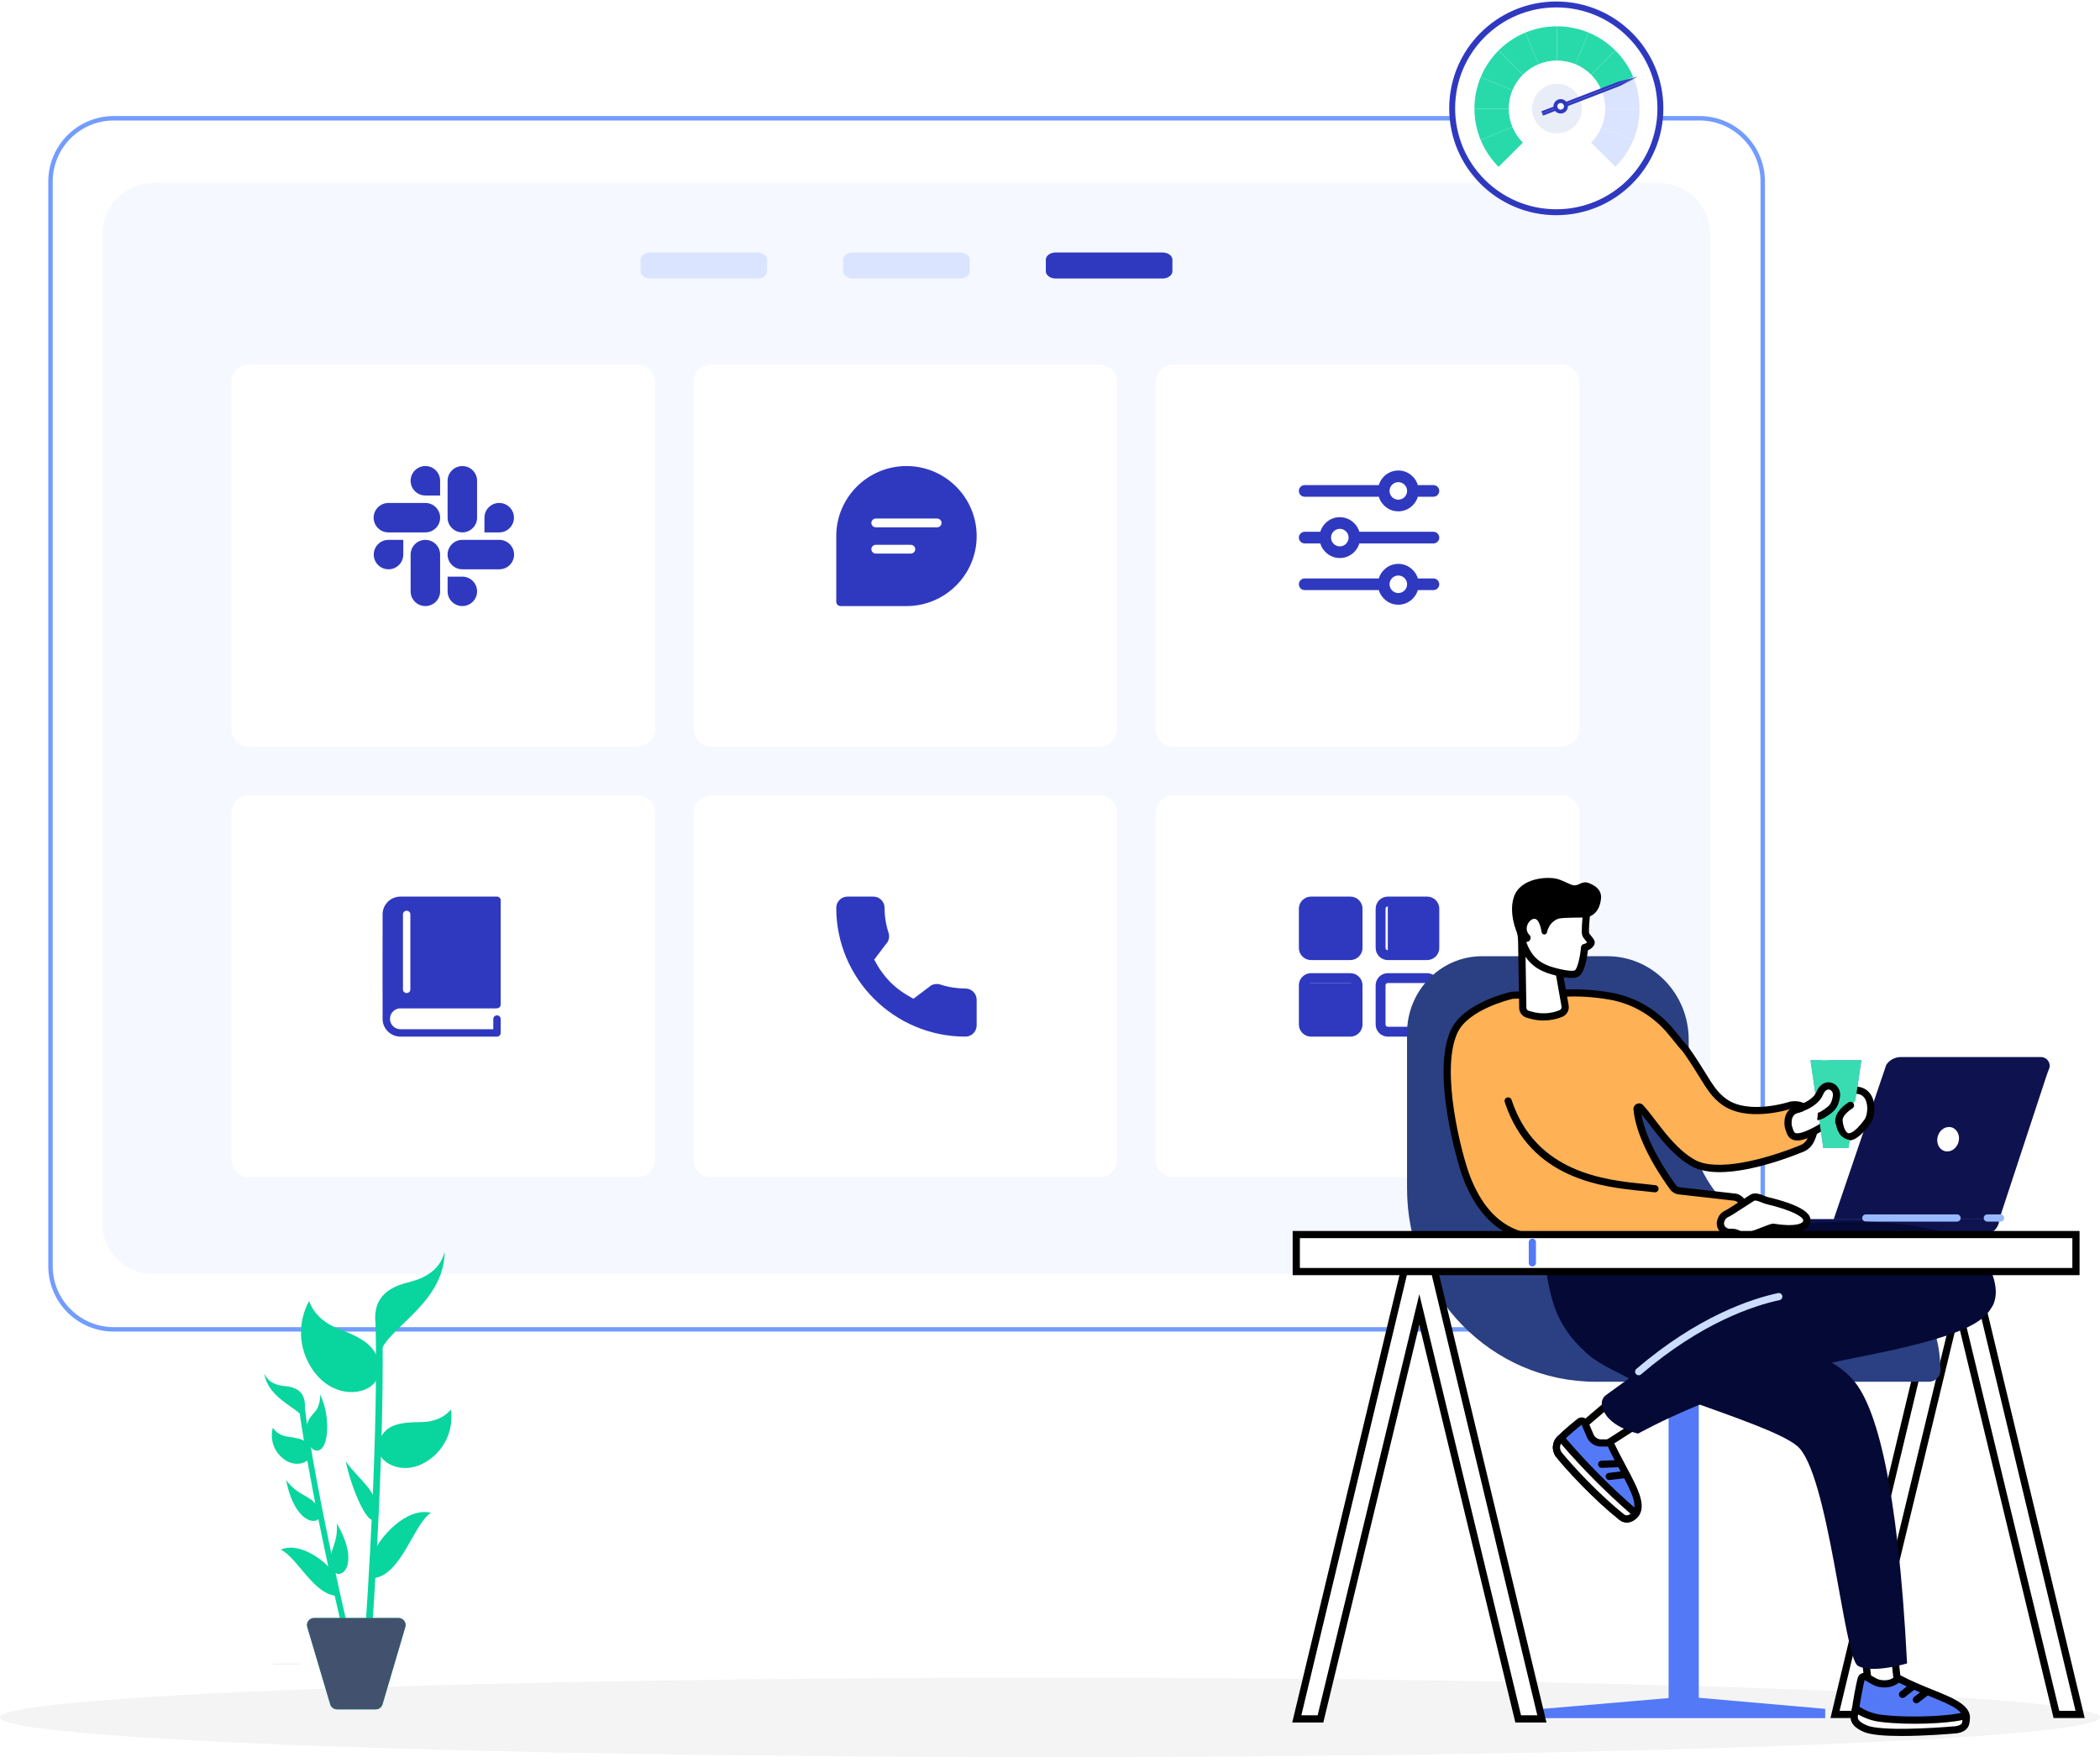 <?xml version="1.0" encoding="utf-8"?>
<svg width="472" height="395" viewBox="0 0 472 395" fill="none" xmlns="http://www.w3.org/2000/svg">
<path d="M236 395C366.338 395 472 391.004 472 386.071C472 381.139 366.338 377.142 236 377.142C105.662 377.142 0 381.142 0 386.071C0 391 105.662 395 236 395Z" fill="#F4F4F4"/>
<path d="M381.956 26.581H25.593C17.727 26.581 11.352 32.945 11.352 40.795V284.628C11.352 292.478 17.727 298.841 25.593 298.841H388.618C392.802 298.841 396.198 295.455 396.198 291.276V40.795C396.198 32.945 389.822 26.581 381.956 26.581Z" fill="white" stroke="#729CFF" stroke-width="0.998" stroke-miterlimit="10"/>
<path d="M372.916 41.15H34.46C28.128 41.15 22.995 46.272 22.995 52.591V275.019C22.995 281.338 28.128 286.46 34.46 286.46H372.916C379.247 286.46 384.38 281.338 384.38 275.019V52.591C384.38 46.272 379.247 41.15 372.916 41.15Z" fill="#DAE4FF" fill-opacity="0.25"/>
<g filter="url(#filter0_d_332_2)">
<path d="M247.115 174.777H159.872C157.668 174.777 155.881 176.56 155.881 178.76V256.633C155.881 258.833 157.668 260.616 159.872 260.616H247.115C249.32 260.616 251.107 258.833 251.107 256.633V178.76C251.107 176.56 249.32 174.777 247.115 174.777Z" fill="white"/>
</g>
<path d="M216.982 222.211C215.049 222.211 213.15 221.909 211.354 221.318C210.473 221.02 209.392 221.295 208.853 221.846L205.304 224.518C201.187 222.327 198.652 219.801 196.487 215.725L199.088 212.277C199.763 211.606 200.006 210.62 199.717 209.701C199.121 207.899 198.819 206.007 198.819 204.078C198.819 202.684 197.681 201.552 196.288 201.552H190.49C189.093 201.552 187.959 202.684 187.959 204.078C187.959 220.044 200.98 233.029 216.985 233.029C218.382 233.029 219.516 231.897 219.516 230.503V224.74C219.516 223.346 218.382 222.215 216.985 222.215L216.982 222.211Z" fill="#2F39BF"/>
<g filter="url(#filter1_d_332_2)">
<path d="M143.259 174.777H56.016C53.812 174.777 52.025 176.56 52.025 178.76V256.633C52.025 258.833 53.812 260.616 56.016 260.616H143.259C145.463 260.616 147.25 258.833 147.25 256.633V178.76C147.25 176.56 145.463 174.777 143.259 174.777Z" fill="white"/>
</g>
<path d="M90.001 226.682H111.497C111.563 226.682 111.626 226.672 111.69 226.659H111.703C112.162 226.659 112.534 226.287 112.534 225.829V202.382C112.534 201.924 112.162 201.552 111.703 201.552H90.001C87.789 201.552 85.987 203.348 85.987 205.555C85.987 205.585 85.993 205.612 85.993 205.641C85.993 207.679 85.967 226.417 85.993 228.88C85.993 228.926 85.987 228.976 85.987 229.022C85.987 231.147 87.653 232.883 89.748 233.015C89.791 233.022 89.831 233.029 89.875 233.029H111.703C112.162 233.029 112.534 232.657 112.534 232.199V229.075C112.534 228.617 112.162 228.246 111.703 228.246C111.244 228.246 110.871 228.617 110.871 229.075V231.369H90.001C88.737 231.369 87.706 230.367 87.656 229.119C87.656 229.099 87.663 229.075 87.66 229.052C87.66 229.016 87.66 228.959 87.66 228.883C87.733 227.655 88.754 226.676 90.004 226.676L90.001 226.682ZM90.57 205.558C90.57 205.1 90.942 204.729 91.401 204.729C91.86 204.729 92.233 205.1 92.233 205.558V222.41C92.233 222.868 91.86 223.24 91.401 223.24C90.942 223.24 90.57 222.868 90.57 222.41V205.558Z" fill="#2F39BF"/>
<g filter="url(#filter2_d_332_2)">
<path d="M350.972 174.777H263.729C261.524 174.777 259.737 176.56 259.737 178.76V256.633C259.737 258.833 261.524 260.616 263.729 260.616H350.972C353.176 260.616 354.963 258.833 354.963 256.633V178.76C354.963 176.56 353.176 174.777 350.972 174.777Z" fill="white"/>
</g>
<path d="M303.504 201.552H294.667C293.161 201.552 291.937 202.774 291.937 204.277V213.093C291.937 214.597 293.161 215.818 294.667 215.818H303.504C305.011 215.818 306.238 214.597 306.238 213.093V204.277C306.238 202.774 305.014 201.552 303.504 201.552ZM304.017 213.093C304.017 213.372 303.787 213.601 303.504 213.601H294.667C294.388 213.601 294.159 213.372 294.159 213.093V204.277C294.159 203.998 294.385 203.766 294.667 203.766H303.504C303.787 203.766 304.017 203.995 304.017 204.277V213.093Z" fill="#2F39BF"/>
<path d="M320.763 201.552H311.926C310.419 201.552 309.195 202.773 309.195 204.277V213.093C309.195 214.597 310.419 215.818 311.926 215.818H320.763C322.27 215.818 323.494 214.597 323.494 213.093V204.277C323.494 202.773 322.27 201.552 320.763 201.552ZM321.272 213.093C321.272 213.372 321.042 213.601 320.763 213.601H311.926C311.643 213.601 311.417 213.372 311.417 213.093V204.277C311.417 203.998 311.643 203.766 311.926 203.766H320.763C321.042 203.766 321.272 203.995 321.272 204.277V213.093Z" fill="#2F39BF"/>
<path d="M303.504 218.766H294.667C293.161 218.766 291.937 219.987 291.937 221.491V230.304C291.937 231.807 293.161 233.029 294.667 233.029H303.504C305.011 233.029 306.238 231.807 306.238 230.304V221.491C306.238 219.987 305.014 218.766 303.504 218.766ZM304.017 230.307C304.017 230.589 303.787 230.815 303.504 230.815H294.667C294.388 230.815 294.159 230.589 294.159 230.307V221.494C294.159 221.212 294.385 220.983 294.667 220.983H303.504C303.787 220.983 304.017 221.212 304.017 221.494V230.307Z" fill="#2F39BF"/>
<path d="M320.763 218.766H311.926C310.419 218.766 309.195 219.987 309.195 221.491V230.307C309.195 231.81 310.419 233.032 311.926 233.032H320.763C322.27 233.032 323.494 231.81 323.494 230.307V221.494C323.494 219.991 322.27 218.769 320.763 218.769V218.766ZM321.272 230.307C321.272 230.589 321.042 230.815 320.763 230.815H311.926C311.643 230.815 311.417 230.589 311.417 230.307V221.494C311.417 221.212 311.643 220.983 311.926 220.983H320.763C321.042 220.983 321.272 221.212 321.272 221.494V230.307Z" fill="#2F39BF"/>
<path d="M294.042 204.174V214.142H304.562V203.125H294.042V204.174Z" fill="#2F39BF"/>
<path d="M311.926 204.174V214.142H322.446V203.125H311.926V204.174Z" fill="#2F39BF"/>
<path d="M294.042 222.012V231.98H304.562V220.963H294.042V222.012Z" fill="#2F39BF"/>
<g filter="url(#filter3_d_332_2)">
<path d="M350.972 77.964H263.728C261.524 77.964 259.737 79.747 259.737 81.947V159.82C259.737 162.02 261.524 163.803 263.728 163.803H350.972C353.176 163.803 354.963 162.02 354.963 159.82V81.947C354.963 79.747 353.176 77.964 350.972 77.964Z" fill="white"/>
</g>
<path d="M322.18 130.033H318.677C318.109 128.145 316.366 126.754 314.291 126.754C312.215 126.754 310.472 128.145 309.904 130.033H293.251C292.525 130.033 291.937 130.621 291.937 131.344C291.937 132.068 292.525 132.655 293.251 132.655H309.904C310.472 134.544 312.215 135.935 314.291 135.935C316.366 135.935 318.109 134.547 318.677 132.655H322.18C322.905 132.655 323.493 132.068 323.493 131.344C323.493 130.621 322.905 130.033 322.18 130.033ZM314.291 133.313C313.203 133.313 312.318 132.43 312.318 131.344C312.318 130.259 313.203 129.376 314.291 129.376C315.378 129.376 316.263 130.259 316.263 131.344C316.263 132.43 315.378 133.313 314.291 133.313Z" fill="#2F39BF"/>
<path d="M322.18 109.045H318.677C318.109 107.157 316.366 105.766 314.291 105.766C312.215 105.766 310.472 107.153 309.904 109.045H293.251C292.525 109.045 291.937 109.633 291.937 110.357C291.937 111.08 292.525 111.668 293.251 111.668H309.904C310.472 113.556 312.215 114.947 314.291 114.947C316.366 114.947 318.109 113.56 318.677 111.668H322.18C322.905 111.668 323.493 111.08 323.493 110.357C323.493 109.633 322.905 109.045 322.18 109.045ZM314.291 112.325C313.203 112.325 312.318 111.442 312.318 110.357C312.318 109.271 313.203 108.388 314.291 108.388C315.378 108.388 316.263 109.271 316.263 110.357C316.263 111.442 315.378 112.325 314.291 112.325Z" fill="#2F39BF"/>
<path d="M322.18 119.541H305.527C304.958 117.652 303.215 116.262 301.14 116.262C299.064 116.262 297.321 117.649 296.753 119.541H293.251C292.525 119.541 291.937 120.129 291.937 120.852C291.937 121.576 292.525 122.163 293.251 122.163H296.753C297.321 124.052 299.064 125.443 301.14 125.443C303.215 125.443 304.958 124.055 305.527 122.163H322.18C322.905 122.163 323.493 121.576 323.493 120.852C323.493 120.129 322.905 119.541 322.18 119.541ZM301.14 122.82C300.052 122.82 299.167 121.938 299.167 120.852C299.167 119.767 300.052 118.884 301.14 118.884C302.227 118.884 303.112 119.767 303.112 120.852C303.112 121.938 302.227 122.82 301.14 122.82Z" fill="#2F39BF"/>
<g filter="url(#filter4_d_332_2)">
<path d="M143.259 77.964H56.016C53.812 77.964 52.025 79.747 52.025 81.947V159.82C52.025 162.02 53.812 163.803 56.016 163.803H143.259C145.463 163.803 147.25 162.02 147.25 159.82V81.947C147.25 79.747 145.463 77.964 143.259 77.964Z" fill="white"/>
</g>
<path d="M95.609 121.361C93.777 121.361 92.293 122.842 92.293 124.667V132.939C92.293 134.764 93.777 136.245 95.609 136.245C97.442 136.245 98.922 134.764 98.922 132.939V124.667C98.922 122.842 97.435 121.361 95.609 121.361Z" fill="#2F39BF"/>
<path d="M84.005 124.667C84.005 126.496 85.492 127.977 87.324 127.977C89.157 127.977 90.644 126.493 90.644 124.667V121.358H87.324C85.492 121.358 84.005 122.842 84.005 124.667Z" fill="#2F39BF"/>
<path d="M95.613 104.768H95.609C93.777 104.768 92.29 106.252 92.29 108.078C92.29 109.903 93.777 111.387 95.609 111.387H98.922V108.071C98.922 106.245 97.439 104.768 95.613 104.768V104.768Z" fill="#2F39BF"/>
<path d="M87.301 119.682H95.609C97.442 119.682 98.929 118.201 98.929 116.376C98.929 114.55 97.442 113.066 95.609 113.066H87.301C85.469 113.066 83.982 114.547 83.982 116.376C83.982 118.205 85.469 119.682 87.301 119.682Z" fill="#2F39BF"/>
<path d="M112.196 113.063C110.367 113.063 108.887 114.54 108.887 116.366V119.682H112.199C114.032 119.682 115.519 118.198 115.519 116.372C115.519 114.547 114.032 113.063 112.199 113.063H112.196V113.063Z" fill="#2F39BF"/>
<path d="M100.602 108.078V116.372C100.602 118.198 102.085 119.678 103.918 119.678C105.75 119.678 107.23 118.198 107.23 116.372V108.078C107.23 106.252 105.747 104.772 103.918 104.772C102.088 104.772 100.602 106.252 100.602 108.078Z" fill="#2F39BF"/>
<path d="M107.23 132.936C107.23 131.11 105.747 129.63 103.918 129.63H100.605V132.939C100.605 134.764 102.088 136.241 103.918 136.241C105.747 136.241 107.23 134.761 107.23 132.936V132.936Z" fill="#2F39BF"/>
<path d="M112.226 121.358H103.918C102.085 121.358 100.598 122.842 100.598 124.667C100.598 126.493 102.085 127.977 103.918 127.977H112.226C114.058 127.977 115.545 126.493 115.545 124.667C115.545 122.842 114.058 121.358 112.226 121.358Z" fill="#2F39BF"/>
<g filter="url(#filter5_d_332_2)">
<path d="M247.115 77.964H159.872C157.668 77.964 155.881 79.747 155.881 81.947V159.82C155.881 162.02 157.668 163.803 159.872 163.803H247.115C249.32 163.803 251.107 162.02 251.107 159.82V81.947C251.107 79.747 249.32 77.964 247.115 77.964Z" fill="white"/>
</g>
<path d="M203.738 104.768C195.037 104.768 187.959 111.828 187.959 120.508V135.262C187.959 135.807 188.402 136.248 188.947 136.248H203.741C212.442 136.248 219.519 129.185 219.519 120.508C219.519 111.832 212.442 104.768 203.741 104.768H203.738ZM204.725 124.441H196.836C196.291 124.441 195.849 124 195.849 123.456C195.849 122.911 196.291 122.473 196.836 122.473H204.725C205.268 122.473 205.71 122.911 205.71 123.456C205.71 124 205.268 124.441 204.725 124.441ZM210.642 118.536H196.836C196.291 118.536 195.849 118.098 195.849 117.554C195.849 117.01 196.291 116.571 196.836 116.571H210.642C211.188 116.571 211.63 117.013 211.63 117.554C211.63 118.095 211.188 118.536 210.642 118.536Z" fill="#2F39BF"/>
<path d="M462.205 385.4L439.988 293.383L417.767 385.4H412.442L436.855 283.551L443.117 283.542L467.53 385.4H462.205Z" fill="white"/>
<path d="M468.557 386.21H461.57L461.42 385.592L439.987 296.832L418.409 386.21H411.421L436.219 282.745L443.759 282.735L468.561 386.21H468.557ZM462.843 384.593H466.505L442.479 284.351L437.493 284.358L413.47 384.593H417.131L439.987 289.934L462.843 384.593Z" fill="black"/>
<path d="M445.868 277.531H387.807C385.878 277.531 384.314 275.971 384.314 274.046H449.36C449.36 275.971 447.797 277.531 445.868 277.531Z" fill="#0E134F"/>
<path d="M449.36 274.109H412.139L423.963 239.37C424.672 238.284 425.902 237.624 427.229 237.624H458.693C460.12 237.624 461.041 239.008 460.572 240.226C460.386 240.711 460.186 241.192 460.023 241.683L449.354 274.106L449.36 274.109Z" fill="#0E134F"/>
<path d="M435.547 255.398C435.105 256.865 435.784 258.369 437.061 258.754C438.341 259.139 439.738 258.26 440.181 256.792C440.623 255.325 439.948 253.822 438.667 253.437C437.387 253.052 435.99 253.931 435.547 255.398Z" fill="white"/>
<path d="M439.871 274.61H419.367C418.921 274.61 418.558 274.248 418.558 273.804C418.558 273.359 418.921 272.997 419.367 272.997H439.871C440.317 272.997 440.679 273.359 440.679 273.804C440.679 274.248 440.317 274.61 439.871 274.61Z" fill="#99B9FF"/>
<path d="M449.66 274.61H446.676C446.231 274.61 445.868 274.248 445.868 273.804C445.868 273.359 446.231 272.997 446.676 272.997H449.66C450.106 272.997 450.469 273.359 450.469 273.804C450.469 274.248 450.106 274.61 449.66 274.61Z" fill="#99B9FF"/>
<path d="M379.552 233.69V250.058C379.552 266.066 392.217 279.045 407.842 279.045C423.468 279.045 436.133 292.023 436.133 308.032C436.133 309.459 434.975 310.614 433.545 310.614H358.658C335.237 310.614 316.249 291.16 316.249 267.162V232.237C316.249 222.69 323.802 214.953 333.118 214.953H361.262C371.363 214.953 379.552 223.344 379.552 233.694V233.69Z" fill="#2B4082"/>
<path d="M381.823 305.197H375.038V384.053H381.823V305.197Z" fill="#5479F7"/>
<path d="M410.237 384.146L380.204 381.514H377.45L346.791 384.146V386.234H410.237V384.146Z" fill="#5479F7"/>
<path d="M361.415 315.626L354.055 321.883L358.655 326.182L367.326 320.632L361.415 315.626Z" fill="white"/>
<path d="M358.655 326.988C358.455 326.988 358.256 326.915 358.103 326.769L353.503 322.474C353.333 322.318 353.24 322.096 353.247 321.867C353.253 321.638 353.356 321.418 353.533 321.269L360.893 315.009C361.196 314.753 361.638 314.75 361.941 315.009L367.851 320.014C368.047 320.18 368.15 320.429 368.134 320.685C368.117 320.94 367.977 321.173 367.761 321.312L359.094 326.862C358.961 326.948 358.808 326.988 358.658 326.988H358.655ZM355.269 321.913L358.748 325.163L365.965 320.542L361.415 316.685L355.269 321.913Z" fill="black"/>
<path d="M355.046 319.596C354.009 320.409 352.116 321.953 350.593 323.503C349.638 324.475 349.582 326.012 350.436 327.074C352.858 330.072 358.751 336.458 364.552 341.082C364.948 341.397 365.849 341.752 366.903 341.012C370.519 338.479 365.633 332.428 361.888 324.366L359.875 324.376C358.805 324.383 357.837 323.745 357.418 322.763L356.19 319.892C355.997 319.44 355.429 319.294 355.046 319.596V319.596Z" fill="#5479F7"/>
<path d="M365.639 342.257C364.994 342.257 364.432 342.021 364.046 341.712C358.226 337.072 352.342 330.719 349.808 327.579C348.687 326.192 348.777 324.197 350.017 322.935C351.58 321.345 353.526 319.762 354.547 318.959C354.93 318.657 355.422 318.554 355.891 318.677C356.363 318.796 356.746 319.125 356.938 319.573L358.166 322.444C358.458 323.125 359.124 323.566 359.865 323.566H359.875L362.406 323.553L362.626 324.024C363.554 326.022 364.535 327.861 365.483 329.637C368.38 335.071 370.671 339.362 367.375 341.673C366.773 342.094 366.181 342.257 365.646 342.257H365.639ZM355.478 320.283C354.474 321.077 352.638 322.574 351.171 324.067C350.509 324.744 350.463 325.817 351.068 326.567C353.463 329.531 359.38 335.92 365.057 340.451C365.194 340.561 365.692 340.873 366.441 340.352C368.466 338.931 366.933 335.804 364.049 330.397C363.208 328.817 362.26 327.041 361.375 325.176L359.882 325.183H359.865C358.472 325.183 357.225 324.359 356.676 323.078L355.482 320.283H355.478Z" fill="black"/>
<path d="M350.826 323.271C350.826 323.271 350.669 323.427 350.596 323.503C349.641 324.475 349.585 326.012 350.44 327.074C352.861 330.072 358.755 336.458 364.555 341.082C364.951 341.397 365.852 341.752 366.907 341.012C367.229 340.786 367.678 340.249 367.678 340.249L367.282 339.903C361.635 335.007 356.357 329.703 351.484 324.034L350.826 323.267V323.271Z" fill="white"/>
<path d="M365.639 342.257C364.994 342.257 364.432 342.021 364.046 341.712C358.226 337.072 352.342 330.719 349.808 327.579C348.687 326.192 348.777 324.197 350.017 322.935L350.25 322.7C350.41 322.54 350.629 322.454 350.855 322.461C351.081 322.471 351.291 322.57 351.441 322.743L352.099 323.51C356.929 329.129 362.217 334.44 367.814 339.293L368.21 339.638C368.543 339.927 368.583 340.428 368.3 340.766C368.213 340.869 367.761 341.397 367.372 341.673C366.77 342.094 366.178 342.257 365.643 342.257H365.639ZM350.839 324.529C350.516 325.173 350.586 325.969 351.065 326.563C353.46 329.527 359.376 335.917 365.054 340.448C365.19 340.557 365.689 340.869 366.437 340.348C366.457 340.335 366.477 340.318 366.501 340.298C360.936 335.452 355.675 330.158 350.865 324.562L350.835 324.529H350.839Z" fill="black"/>
<path d="M359.995 329.972C359.563 329.972 359.203 329.63 359.187 329.195C359.17 328.751 359.519 328.376 359.965 328.359L363.767 328.216C364.202 328.2 364.588 328.548 364.605 328.993C364.621 329.438 364.272 329.813 363.827 329.829L360.025 329.972C360.025 329.972 360.005 329.972 359.995 329.972Z" fill="black"/>
<path d="M361.695 332.711C361.289 332.711 360.94 332.409 360.893 331.997C360.84 331.555 361.156 331.151 361.601 331.101L365.28 330.663C365.726 330.609 366.128 330.925 366.178 331.37C366.231 331.811 365.915 332.216 365.47 332.266L361.791 332.704C361.758 332.707 361.728 332.711 361.695 332.711Z" fill="black"/>
<path d="M445.948 282.696C446.783 284.093 449.896 289.301 447.95 293.387C447.95 293.387 447.621 293.985 447.222 294.559C444.844 297.984 438.664 301.015 416.782 305.264C388.336 310.787 368.2 322.268 368.2 322.268C368.2 322.268 360.723 320.741 360.035 315.733C359.922 314.903 360.311 314.083 360.99 313.592L366.141 309.867L361.256 307.268C355.681 304.301 351.271 299.418 349.269 293.434C347.479 288.08 346.591 278.922 346.591 278.922C374.712 276.326 397.775 275.161 414.843 274.61C414.843 274.61 440.613 273.777 445.944 282.699L445.948 282.696Z" fill="#050935"/>
<path d="M419.423 374.182L420.471 382.888L426.824 381.467L425.989 373.73L419.423 374.182Z" fill="white"/>
<path d="M420.471 383.698C420.305 383.698 420.142 383.648 420.005 383.549C419.819 383.416 419.696 383.213 419.669 382.984L418.618 374.278C418.592 374.059 418.658 373.836 418.798 373.667C418.938 373.498 419.144 373.392 419.367 373.375L425.936 372.924C426.368 372.89 426.75 373.212 426.797 373.644L427.632 381.381C427.675 381.789 427.406 382.164 427.003 382.254L420.651 383.675C420.591 383.688 420.534 383.695 420.474 383.695L420.471 383.698ZM420.325 374.928L421.166 381.906L425.939 380.837L425.267 374.59L420.325 374.928Z" fill="black"/>
<path d="M418.316 377.424C417.973 378.746 417.268 382.463 416.986 384.697C416.809 386.098 417.727 387.402 419.101 387.741C422.982 388.693 432.212 388.461 439.905 388.64C440.43 388.654 441.395 388.378 441.801 387.107C443.191 382.749 434.893 381.613 426.731 377.312C426.731 377.312 426.258 377.707 425.56 378.085C424.389 378.719 422.46 378.663 421.303 378.005L419.444 376.95C419.001 376.698 418.442 376.933 418.313 377.424H418.316Z" fill="#5479F7"/>
<path d="M439.941 389.444C439.925 389.444 439.905 389.444 439.888 389.444C437.922 389.397 435.827 389.381 433.801 389.361C427.675 389.304 421.888 389.254 418.908 388.521C417.128 388.083 415.954 386.393 416.181 384.594C416.463 382.35 417.172 378.603 417.531 377.219C417.654 376.741 417.99 376.356 418.445 376.163C418.901 375.971 419.413 376.001 419.846 376.246L421.705 377.302C422.643 377.833 424.266 377.866 425.177 377.375C425.789 377.046 426.208 376.694 426.215 376.691L426.631 376.343L427.113 376.595C429.614 377.913 432.155 378.941 434.393 379.848C439.625 381.965 443.759 383.635 442.575 387.349C442.08 388.899 440.859 389.444 439.941 389.444V389.444ZM419.087 377.674C418.738 379.038 418.053 382.692 417.79 384.797C417.667 385.786 418.312 386.712 419.297 386.954C422.094 387.641 428.054 387.694 433.818 387.747C435.85 387.764 437.952 387.784 439.928 387.83C440.091 387.83 440.743 387.777 441.035 386.861C441.731 384.677 438.884 383.406 433.788 381.345C431.646 380.478 429.235 379.502 426.814 378.261C426.591 378.417 426.295 378.606 425.949 378.795C424.545 379.552 422.33 379.516 420.907 378.706L419.091 377.674H419.087Z" fill="black"/>
<path d="M416.776 385.709C416.769 385.749 416.766 385.776 416.763 385.789C416.586 387.19 417.943 388.023 419.241 388.59C423.155 390.313 439.033 388.899 439.033 388.899C439.033 388.899 441.162 388.922 441.727 387.648C441.81 387.462 441.85 387.183 441.867 386.951C441.887 386.702 441.864 386.45 441.804 386.207L441.661 385.636C439.499 386.493 429.774 387.147 422.716 386.274C419.756 385.908 418.04 384.634 417.052 384.146C417.052 384.146 416.916 384.909 416.773 385.709H416.776Z" fill="white"/>
<path d="M427.422 390.247C423.883 390.247 420.511 390.031 418.911 389.327C418.113 388.976 415.678 387.907 415.958 385.686L415.978 385.567L416.257 384C416.3 383.751 416.46 383.535 416.689 383.423C416.915 383.31 417.185 383.306 417.411 383.419C417.611 383.519 417.84 383.645 418.1 383.791C419.087 384.349 420.581 385.192 422.816 385.467C429.937 386.347 439.492 385.623 441.361 384.88C441.577 384.793 441.824 384.807 442.03 384.913C442.239 385.019 442.389 385.212 442.446 385.437L442.589 386.008C442.672 386.343 442.698 386.679 442.675 387.011C442.642 387.416 442.575 387.728 442.469 387.97C441.74 389.613 439.492 389.703 439.07 389.703C438.434 389.759 432.744 390.247 427.426 390.247H427.422ZM417.651 385.394L417.571 385.849L417.561 385.902C417.504 386.367 417.677 387.021 419.563 387.85C422.62 389.195 434.6 388.481 438.957 388.093C438.983 388.093 439.007 388.093 439.036 388.093H439.046C439.572 388.093 440.723 387.907 440.982 387.319C440.982 387.319 441.029 387.206 441.055 386.885C441.062 386.808 441.062 386.732 441.055 386.652C437.739 387.416 429.168 387.887 422.613 387.077C420.315 386.792 418.741 386.005 417.647 385.401L417.651 385.394Z" fill="black"/>
<path d="M427.619 381.703C427.379 381.703 427.143 381.597 426.983 381.394C426.707 381.042 426.767 380.535 427.12 380.259L429.415 378.457C429.768 378.181 430.273 378.241 430.553 378.593C430.829 378.945 430.769 379.453 430.416 379.728L428.121 381.53C427.971 381.647 427.795 381.703 427.619 381.703Z" fill="black"/>
<path d="M430.742 382.895C430.499 382.895 430.263 382.788 430.103 382.583C429.83 382.231 429.893 381.723 430.246 381.451L432.255 379.894C432.608 379.622 433.117 379.685 433.39 380.037C433.663 380.389 433.599 380.896 433.247 381.169L431.237 382.725C431.091 382.838 430.915 382.895 430.742 382.895Z" fill="black"/>
<path d="M403.086 302.9C403.086 302.9 412.043 304.742 416.782 310.531C421.525 316.32 426.528 332.631 428.636 373.936C428.636 373.936 420.734 376.302 417.574 374.464C414.414 372.621 410.989 330.792 403.878 325.003C396.767 319.214 361.731 310.797 355.937 303.431C350.144 296.066 364.365 296.066 364.365 296.066L403.086 302.907V302.9Z" fill="#050935"/>
<path d="M368.317 309.157C368.087 309.157 367.861 309.061 367.701 308.875C367.409 308.537 367.449 308.025 367.788 307.737C381.617 295.88 393.677 291.963 399.634 290.682C400.07 290.589 400.502 290.865 400.595 291.303C400.688 291.738 400.412 292.169 399.973 292.262C394.166 293.51 382.399 297.341 368.842 308.965C368.689 309.094 368.503 309.161 368.317 309.161V309.157Z" fill="#CADDFF"/>
<path d="M412.529 238.324H412.755H418.359L415.472 258.077H412.755H412.529H409.811L406.924 238.324H412.529Z" fill="#5479F7"/>
<path d="M326.815 231.898C329.493 226.016 339.87 223.736 339.87 223.736L351.012 223.301C354.185 223.075 357.92 223.221 361.997 223.942C367.415 224.901 372.275 227.852 375.734 232.127C377.297 234.059 378.674 235.732 378.787 235.765C383.327 242.125 384.235 245.304 387.514 247.678C392.992 251.641 402.581 248.408 402.581 248.408C405.777 247.93 406.934 250.31 407.516 251.634C408.208 253.204 407.553 255.116 406.944 256.364C406.545 257.181 405.867 257.821 405.025 258.163C400.911 259.836 386.932 265.044 380.523 261.42C375.181 258.399 371.589 252.092 368.729 248.992C368.44 248.68 367.921 248.919 367.957 249.344C368.569 256.301 374.307 264.556 376.06 266.933C376.372 267.358 376.848 267.633 377.373 267.693L390.029 269.13C390.202 269.143 390.391 269.213 390.581 269.316C391.409 269.758 391.951 270.601 392.074 271.533C392.274 273.02 392.147 275.809 391.692 276.708L391.259 277.561C390.91 278.248 390.211 278.686 389.437 278.7C382.715 278.809 354.281 279.211 346.232 278.477C339.78 277.893 333.62 275.025 329.603 264.55C328.006 260.387 322.691 240.98 326.822 231.905L326.815 231.898Z" fill="#FEB155"/>
<path d="M365.689 279.705C357.63 279.705 349.821 279.606 346.152 279.274C340.917 278.799 333.424 276.784 328.841 264.832C327.57 261.516 321.653 241.285 326.08 231.566C328.894 225.386 339.261 223.045 339.7 222.949L339.843 222.929L350.985 222.494C354.454 222.246 358.322 222.471 362.144 223.148C367.691 224.131 372.743 227.141 376.365 231.622C378.341 234.069 378.993 234.819 379.202 235.051L379.286 235.078L379.445 235.3C381.128 237.66 382.335 239.615 383.307 241.185C384.956 243.857 386.044 245.62 387.99 247.027C393.062 250.698 402.231 247.678 402.324 247.648L402.464 247.615C406.369 247.03 407.746 250.144 408.261 251.316C409.07 253.148 408.388 255.269 407.676 256.723C407.187 257.722 406.356 258.499 405.338 258.913C399.936 261.111 386.666 265.821 380.13 262.123C376.182 259.889 373.179 255.959 370.768 252.799C370.123 251.956 369.504 251.143 368.919 250.436C369.993 256.919 375.102 264.257 376.718 266.451C376.898 266.697 377.174 266.856 377.473 266.89L390.128 268.327C390.374 268.343 390.657 268.436 390.97 268.602C392.004 269.157 392.719 270.209 392.882 271.424C393.082 272.917 392.998 275.928 392.416 277.07L391.984 277.92C391.495 278.876 390.527 279.48 389.456 279.5C386.243 279.553 375.78 279.709 365.702 279.709L365.689 279.705ZM339.976 224.539C339.098 224.745 329.918 227.025 327.55 232.233C323.639 240.83 328.598 259.687 330.351 264.254C334.565 275.241 341.087 277.193 346.299 277.664C354.474 278.407 383.649 277.976 389.416 277.883C389.889 277.876 390.314 277.608 390.531 277.186L390.963 276.336C391.302 275.672 391.465 273.123 391.266 271.636C391.173 270.936 390.77 270.335 390.191 270.026C390.035 269.943 389.962 269.933 389.962 269.933L377.277 268.493C376.532 268.407 375.847 268.012 375.401 267.407C373.621 264.998 367.774 256.573 367.146 249.41C367.099 248.873 367.399 248.365 367.894 248.146C368.39 247.927 368.948 248.043 369.318 248.441C370.166 249.361 371.077 250.552 372.042 251.817C374.363 254.857 377.253 258.645 380.915 260.712C385.751 263.448 396.378 260.802 404.712 257.41C405.364 257.144 405.897 256.646 406.209 256.006C406.668 255.066 407.353 253.291 406.768 251.956C406.053 250.333 405.068 248.879 402.76 249.195C401.776 249.517 392.586 252.345 387.032 248.328C384.827 246.732 383.669 244.86 381.92 242.025C380.972 240.492 379.794 238.583 378.168 236.299C377.819 235.967 377.094 235.098 375.095 232.628C371.716 228.453 367.013 225.648 361.848 224.732C358.156 224.078 354.427 223.859 351.061 224.101L339.973 224.536L339.976 224.539Z" fill="black"/>
<path d="M386.899 274.089C387.115 273.561 387.518 273.126 388.036 272.891C388.409 272.722 388.771 272.509 389.114 272.29L393.873 269.24C394.768 268.705 396.192 269.658 397.186 269.893C400.189 270.607 406.429 272.356 406.106 274.514C405.76 276.844 400.469 276.197 398.583 275.888C398.151 275.818 394.446 277.518 393.248 277.707C391.589 277.973 391.169 277.581 390.318 277.222C389.929 277.06 389.506 277.007 389.057 277.04C388.369 277.093 387.69 276.861 387.215 276.359L387.205 276.346C386.679 275.795 386.53 274.989 386.819 274.285L386.902 274.086L386.899 274.089Z" fill="white"/>
<path d="M392.283 278.6C391.375 278.6 390.857 278.358 390.351 278.125C390.241 278.072 390.125 278.019 389.998 277.966C389.742 277.86 389.456 277.82 389.114 277.847C388.166 277.92 387.255 277.581 386.623 276.917C385.871 276.127 385.655 274.979 386.064 273.983L386.147 273.784C386.446 273.054 386.998 272.476 387.694 272.157C387.983 272.028 388.292 271.852 388.668 271.61L393.428 268.559C394.422 267.968 395.573 268.426 396.497 268.798C396.82 268.928 397.126 269.05 397.365 269.107C407.37 271.483 407.017 273.853 406.901 274.633C406.811 275.244 406.482 275.772 405.953 276.16C404.274 277.385 400.635 277.037 398.546 276.705C398.237 276.778 397.306 277.14 396.617 277.408C395.37 277.893 394.079 278.398 393.371 278.51C392.952 278.577 392.593 278.607 392.28 278.607L392.283 278.6ZM389.31 276.22C389.786 276.22 390.228 276.306 390.63 276.476C390.777 276.535 390.906 276.598 391.036 276.658C391.618 276.927 391.967 277.093 393.118 276.907C393.654 276.821 394.974 276.31 396.032 275.895C397.888 275.171 398.32 275.022 398.712 275.085C401.719 275.576 404.13 275.483 405.002 274.846C405.235 274.677 405.285 274.511 405.305 274.388C405.404 273.711 403.276 272.164 396.996 270.67C396.64 270.584 396.265 270.435 395.902 270.289C395.34 270.063 394.568 269.757 394.289 269.923L389.553 272.961C389.107 273.246 388.735 273.455 388.375 273.618C388.053 273.764 387.797 274.039 387.654 274.388L387.571 274.587C387.404 274.995 387.491 275.463 387.793 275.785C388.099 276.107 388.528 276.263 388.997 276.227C389.104 276.22 389.21 276.213 389.313 276.213L389.31 276.22Z" fill="black"/>
<path d="M416.939 245.065C414.73 245.089 413.956 243.598 412.552 244.169C411.331 244.664 407.802 248.551 404.057 249.331C402.93 249.566 402.079 250.496 401.932 251.638C401.849 252.295 401.842 252.995 402.039 253.566C402.564 255.076 402.724 257.174 409.003 253.626C409.003 253.626 410.111 252.759 413.207 250.987C413.207 250.987 413.593 260.507 419.759 252.089C420.874 250.569 421.243 245.019 416.939 245.062V245.065Z" fill="white"/>
<path d="M403.948 256.381C403.578 256.381 403.249 256.324 402.96 256.212C401.915 255.807 401.599 254.831 401.37 254.12C401.34 254.024 401.307 253.928 401.277 253.835C401.064 253.221 401.014 252.447 401.13 251.541C401.32 250.054 402.431 248.849 403.891 248.544C406.252 248.049 408.657 246.118 410.244 244.836C411.115 244.133 411.747 243.625 412.246 243.422C413.3 242.994 414.128 243.376 414.857 243.714C415.442 243.987 416.054 244.279 416.929 244.259C418.615 244.232 419.965 245.006 420.69 246.413C421.771 248.514 421.256 251.415 420.411 252.57C418.243 255.531 416.446 256.746 414.91 256.281C413.34 255.803 412.748 253.752 412.525 252.321C410.35 253.609 409.509 254.26 409.499 254.266C409.469 254.29 409.432 254.313 409.399 254.333C406.944 255.72 405.198 256.381 403.941 256.381H403.948ZM413.19 244.846C413.081 244.846 412.974 244.87 412.858 244.916C412.582 245.029 411.91 245.57 411.261 246.091C409.552 247.469 406.968 249.55 404.224 250.121C403.439 250.283 402.84 250.934 402.737 251.74C402.654 252.391 402.677 252.932 402.807 253.301C402.843 253.403 402.877 253.513 402.913 253.619C403.123 254.27 403.256 254.588 403.548 254.701C403.964 254.864 405.178 254.854 408.561 252.949C408.817 252.756 410.024 251.877 412.808 250.287C413.054 250.147 413.353 250.144 413.603 250.28C413.849 250.416 414.009 250.672 414.022 250.954C414.078 252.328 414.554 254.479 415.389 254.731C415.668 254.817 416.749 254.834 419.111 251.611C419.603 250.937 420.045 248.673 419.257 247.147C418.815 246.287 418.073 245.869 416.995 245.869C416.982 245.869 416.965 245.869 416.952 245.869C415.692 245.885 414.86 245.49 414.182 245.175C413.706 244.956 413.436 244.843 413.194 244.843L413.19 244.846Z" fill="black"/>
<path d="M371.978 268.035C371.942 268.035 371.905 268.035 371.869 268.028C371.127 267.929 370.259 267.842 369.258 267.743C360.411 266.86 343.947 265.21 338.207 247.748C338.067 247.323 338.3 246.868 338.722 246.728C339.148 246.589 339.604 246.821 339.743 247.243C345.158 263.71 360.94 265.287 369.421 266.136C370.438 266.239 371.317 266.325 372.085 266.428C372.527 266.488 372.84 266.893 372.78 267.338C372.727 267.743 372.378 268.038 371.978 268.038V268.035Z" fill="black"/>
<path d="M410.135 239.041C409.782 239.041 409.459 238.809 409.356 238.457L407.324 231.387C407.2 230.959 407.45 230.51 407.879 230.388C408.312 230.265 408.757 230.514 408.88 230.942L410.913 238.012C411.036 238.44 410.787 238.888 410.357 239.011C410.281 239.031 410.208 239.044 410.135 239.044V239.041Z" fill="white"/>
<path d="M418.359 238.324L417.055 247.243C417.045 247.266 417.035 247.283 417.029 247.306C416.852 247.88 416.177 248.328 415.761 248.737C415.213 249.271 414.667 249.822 414.152 250.39C413.666 250.924 413.131 251.561 412.891 252.258C412.678 252.706 412.685 253.201 412.871 253.633C412.908 253.911 413.034 254.177 413.217 254.413C413.639 255.412 414.684 256.135 415.741 256.235L415.472 258.08H409.811L406.924 238.327H418.356L418.359 238.324Z" fill="#39DCB1"/>
<path d="M403.781 249.44C403.781 249.44 407.899 248.388 408.987 245.809C410.274 242.749 413.094 244.315 412.768 246.446C412.426 248.67 411.651 249.218 410.34 250.134C409.046 251.037 408.514 250.984 408.514 250.984L403.781 249.44V249.44Z" fill="white"/>
<path d="M408.531 251.794C408.494 251.794 408.461 251.794 408.434 251.79L408.594 250.184C408.594 250.184 408.567 250.177 408.507 250.184C408.511 250.184 408.933 250.137 409.874 249.477C411.112 248.614 411.674 248.219 411.966 246.327C412.073 245.626 411.654 245.069 411.188 244.939C410.653 244.787 410.111 245.232 409.731 246.124C408.504 249.042 404.164 250.181 403.981 250.227C403.548 250.337 403.109 250.078 402.996 249.646C402.887 249.215 403.146 248.773 403.578 248.664C404.616 248.395 407.48 247.306 408.238 245.5C409.09 243.479 410.546 243.081 411.627 243.386C412.954 243.761 413.789 245.132 413.566 246.576C413.17 249.152 412.176 249.845 410.802 250.805C409.562 251.671 408.847 251.8 408.531 251.8V251.794Z" fill="black"/>
<path d="M413.334 253.201C412.954 253.201 412.615 252.932 412.538 252.547C412.013 249.842 415.373 247.874 415.516 247.791C415.902 247.568 416.397 247.701 416.62 248.086C416.843 248.471 416.71 248.966 416.324 249.188C416.291 249.208 413.826 250.688 414.125 252.235C414.212 252.673 413.922 253.098 413.487 253.181C413.433 253.191 413.383 253.198 413.33 253.198L413.334 253.201Z" fill="black"/>
<path d="M341.998 210.376L342.261 226.547C342.271 227.228 342.727 227.818 343.382 228.004L344.12 228.213C346.339 228.841 348.703 228.711 350.835 227.838C351.507 227.563 351.896 226.859 351.77 226.146L349.678 214.322L341.995 210.379L341.998 210.376Z" fill="white"/>
<path d="M346.931 229.408C345.91 229.408 344.888 229.269 343.901 228.99L343.162 228.781C342.158 228.496 341.469 227.603 341.453 226.56L341.19 210.389C341.187 210.104 341.33 209.841 341.572 209.689C341.815 209.539 342.118 209.526 342.371 209.655L350.054 213.599C350.28 213.715 350.436 213.927 350.479 214.176L352.571 226C352.761 227.082 352.162 228.167 351.145 228.582C349.804 229.13 348.367 229.405 346.931 229.405V229.408ZM342.83 211.71L343.073 226.531C343.079 226.856 343.292 227.135 343.605 227.224L344.343 227.433C346.375 228.011 348.574 227.888 350.533 227.088C350.849 226.959 351.035 226.62 350.978 226.282L348.956 214.853L342.833 211.71H342.83Z" fill="black"/>
<path d="M351.79 200.299C357.54 202.513 356.496 206.253 356.496 206.253C356.41 207.286 356.21 209.692 356.436 210.117C356.712 210.635 357.587 211.511 357.627 211.826C357.667 212.142 357.158 212.779 356.157 212.995C356.157 212.995 355.711 218.01 354.391 218.813C353.07 219.62 348.048 217.974 348.048 217.974L347.203 217.622C344.486 216.487 342.843 214.173 342.085 211.328C342.085 211.328 338.616 195.227 351.79 200.295V200.299Z" fill="white"/>
<path d="M353.204 219.836C351.314 219.836 348.734 219.052 347.796 218.744C347.776 218.737 347.756 218.73 347.736 218.72L346.891 218.369C344.117 217.21 342.188 214.847 341.303 211.538C341.22 211.159 339.534 203.093 343.365 199.827C345.314 198.164 348.248 198.071 352.083 199.545C357.893 201.782 357.434 205.676 357.301 206.366C357.105 208.719 357.122 209.526 357.175 209.782C357.278 209.951 357.494 210.223 357.674 210.445C358.126 211.01 358.382 211.345 358.432 211.727C358.525 212.45 357.873 213.22 356.909 213.609C356.726 215.258 356.184 218.671 354.813 219.507C354.424 219.746 353.855 219.839 353.204 219.839V219.836ZM348.331 217.22C350.809 218.027 353.44 218.448 353.969 218.126C354.487 217.811 355.133 215.378 355.352 212.925C355.382 212.573 355.642 212.281 355.987 212.208C356.363 212.128 356.599 211.976 356.729 211.863C356.633 211.733 356.506 211.577 356.41 211.458C356.15 211.136 355.881 210.801 355.721 210.499C355.499 210.077 355.432 209.297 355.691 206.19C355.695 206.14 355.705 206.091 355.718 206.041C355.748 205.925 356.436 202.954 351.501 201.055C348.265 199.811 345.88 199.811 344.42 201.055C341.845 203.253 342.434 209.095 342.88 211.162C343.392 213.081 344.623 215.67 347.52 216.878L348.334 217.22H348.331Z" fill="black"/>
<path d="M349.924 197.557C351.437 197.949 352.911 198.921 353.692 199.014C354.956 199.167 355.532 197.905 357.125 198.519C358.522 199.057 359.656 199.91 359.839 201.268C359.869 201.494 359.875 201.733 359.849 201.988C359.506 205.41 357.364 206.111 356.496 206.253C356.496 206.253 351.441 206.25 350.459 206.476C349.541 206.688 348.151 207.571 347.699 209.599C347.639 209.861 347.41 210.051 347.143 210.067C346.831 210.087 346.548 209.868 346.498 209.556C346.342 208.577 345.91 206.618 344.925 206.549C343.774 206.466 342.278 208.733 343.764 210.187C344.223 210.635 344.057 211.435 343.462 211.667C342.966 211.86 342.347 211.863 341.689 211.312C341.689 211.312 338.789 206.044 340.262 201.646C341.735 197.248 347.908 197.036 349.924 197.557V197.557Z" fill="black"/>
<path d="M341.23 386.4L319.013 294.383L296.792 386.4H291.467L315.88 284.551L322.143 284.542L346.555 386.4H341.23Z" fill="white"/>
<path d="M347.583 387.21H340.595L340.445 386.592L319.013 297.832L297.434 387.21H290.446L315.244 283.745L322.784 283.735L347.586 387.21H347.583ZM341.869 385.593H345.53L321.504 285.351L316.518 285.358L292.495 385.593H296.157L319.013 290.934L341.869 385.593Z" fill="black"/>
<path d="M291.351 285.846H466.599V277.525H291.351V285.846Z" fill="white"/>
<path d="M467.407 286.653H290.542V276.718H467.407V286.653ZM292.159 285.036H465.787V278.331H292.162V285.036H292.159Z" fill="black"/>
<path d="M344.413 284.697C343.967 284.697 343.605 284.336 343.605 283.891V279.257C343.605 278.812 343.967 278.451 344.413 278.451C344.859 278.451 345.221 278.812 345.221 279.257V283.891C345.221 284.336 344.859 284.697 344.413 284.697Z" fill="#5479F7"/>
<path d="M67.317 373.992H61.377V374.162H67.317V373.992V373.992Z" fill="#EBEBEB"/>
<path d="M69.22 323.964C68.269 320.27 69.419 318.866 70.766 317.392C72.113 315.918 71.964 313.459 71.964 313.459C73.258 316.3 73.766 319.43 73.441 322.53C72.832 327.453 69.905 326.663 69.223 323.961L69.22 323.964Z" fill="#09D59E"/>
<path d="M75.094 353.755C73.68 351.388 67.65 346.399 63.074 348.361C66.732 349.874 70.763 359.099 76.178 358.71L75.09 353.755H75.094Z" fill="#09D59E"/>
<path d="M79.344 374.231C79.201 374.225 79.065 374.172 78.955 374.085C78.842 373.999 78.762 373.876 78.722 373.74C77.841 370.135 70.025 337.822 66.962 314.883C66.948 314.717 66.998 314.551 67.101 314.415C67.204 314.282 67.351 314.189 67.517 314.159C67.6 314.146 67.686 314.153 67.77 314.173C67.853 314.192 67.929 314.232 67.996 314.282C68.062 314.335 68.119 314.398 68.162 314.471C68.205 314.544 68.232 314.627 68.242 314.71C71.292 337.58 79.091 369.837 79.973 373.438C80.002 373.604 79.973 373.773 79.886 373.916C79.8 374.059 79.663 374.165 79.5 374.215L79.344 374.228V374.231Z" fill="#09D59E"/>
<path d="M68.535 316.277C68.618 313.548 67.351 311.909 64.174 311.613C60.995 311.321 59.99 309.997 59.388 308.765C60.463 314.996 67.956 316.556 68.678 319.633C68.535 317.329 68.535 316.28 68.535 316.28V316.277Z" fill="#09D59E"/>
<path d="M69.978 326.553C69.719 323.719 67.421 323.33 64.803 322.988C62.185 322.646 61.324 320.944 61.324 320.944C61.008 322.109 61.021 323.337 61.354 324.495C61.687 325.654 62.332 326.699 63.216 327.522C66.3 330.467 70.168 328.628 69.978 326.553V326.553Z" fill="#09D59E"/>
<path d="M74.325 351.594C73.873 348.424 76.055 347.116 75.692 342.459C81.963 353.101 75.037 356.563 74.325 351.594Z" fill="#09D59E"/>
<path d="M71.408 338.669C69.645 335.99 67.141 336.445 64.311 332.73C66.675 344.829 74.169 342.861 71.408 338.669Z" fill="#09D59E"/>
<path d="M84.569 339.303C84.725 335.021 80.748 332.767 77.698 328.492C79.55 336.999 84.323 346.011 84.569 339.303Z" fill="#09D59E"/>
<path d="M82.614 370.381H82.554C82.354 370.364 82.171 370.268 82.045 370.115C81.915 369.963 81.855 369.767 81.872 369.568C82.557 360.576 85.099 321.85 84.393 296.507C84.393 296.408 84.407 296.311 84.443 296.218C84.48 296.126 84.53 296.043 84.6 295.97C84.669 295.896 84.749 295.84 84.839 295.8C84.929 295.76 85.025 295.737 85.125 295.734C85.225 295.727 85.325 295.744 85.418 295.777C85.511 295.81 85.598 295.863 85.671 295.933C85.744 296.003 85.8 296.082 85.841 296.175C85.88 296.268 85.9 296.365 85.9 296.464C86.586 321.863 84.087 360.679 83.379 369.684C83.362 369.873 83.276 370.052 83.136 370.178C82.996 370.308 82.81 370.377 82.62 370.377L82.614 370.381Z" fill="#09D59E"/>
<path d="M84.559 298.545C83.601 293.357 85.55 289.786 91.587 288.319C97.624 286.852 99.17 283.997 99.948 281.448C99.716 293.719 85.757 298.934 85.258 305.068C84.868 300.56 84.559 298.545 84.559 298.545V298.545Z" fill="#09D59E"/>
<path d="M85.025 309.021C85.989 302.804 81.286 300.746 75.872 298.612C70.457 296.477 69.499 292.435 69.499 292.435C68.205 294.761 67.57 297.394 67.66 300.052C67.753 302.711 68.568 305.293 70.018 307.527C75.05 315.42 84.32 313.555 85.025 309.021Z" fill="#09D59E"/>
<path d="M84.998 324.89C86.029 319.961 90.147 319.742 94.81 319.676C99.473 319.609 101.339 316.841 101.339 316.841C101.648 318.949 101.379 321.103 100.557 323.068C99.736 325.033 98.392 326.743 96.669 328.007C90.659 332.505 84.26 328.492 84.998 324.89V324.89Z" fill="#09D59E"/>
<path d="M84.123 348.839C85.258 345.805 91.158 338.765 96.859 340.059C92.954 342.582 90.253 354.087 83.917 354.79C84.094 349.705 84.123 348.839 84.123 348.839V348.839Z" fill="#09D59E"/>
<path d="M89.578 363.726H70.587C70.341 363.726 70.094 363.782 69.872 363.895C69.649 364.008 69.459 364.167 69.31 364.366C69.163 364.566 69.064 364.798 69.024 365.04C68.984 365.286 69 365.535 69.073 365.77L74.222 383.12C74.319 383.446 74.515 383.734 74.787 383.937C75.06 384.139 75.393 384.252 75.732 384.252H84.463C84.805 384.252 85.135 384.143 85.407 383.937C85.68 383.731 85.879 383.446 85.973 383.12L91.095 365.751C91.165 365.515 91.181 365.266 91.138 365.024C91.095 364.781 90.995 364.552 90.849 364.356C90.702 364.161 90.509 364.001 90.29 363.892C90.07 363.782 89.827 363.726 89.578 363.726V363.726Z" fill="#09D59E"/>
<path opacity="0.2" d="M89.578 363.726H70.587C70.341 363.726 70.094 363.782 69.872 363.895C69.649 364.008 69.459 364.167 69.31 364.366C69.163 364.566 69.064 364.798 69.024 365.04C68.984 365.286 69 365.535 69.073 365.77L74.222 383.12C74.319 383.446 74.515 383.734 74.787 383.937C75.06 384.139 75.393 384.252 75.732 384.252H84.463C84.805 384.252 85.135 384.143 85.407 383.937C85.68 383.731 85.879 383.446 85.973 383.12L91.095 365.751C91.165 365.515 91.181 365.266 91.138 365.024C91.095 364.781 90.995 364.552 90.849 364.356C90.702 364.161 90.509 364.001 90.29 363.892C90.07 363.782 89.827 363.726 89.578 363.726V363.726Z" fill="#09D59E"/>
<path d="M89.578 363.726H70.587C70.341 363.726 70.094 363.782 69.872 363.895C69.649 364.008 69.459 364.167 69.31 364.366C69.163 364.566 69.064 364.798 69.024 365.04C68.984 365.286 69 365.535 69.073 365.77L74.222 383.12C74.319 383.446 74.515 383.734 74.787 383.937C75.06 384.139 75.393 384.252 75.732 384.252H84.463C84.805 384.252 85.135 384.143 85.407 383.937C85.68 383.731 85.879 383.446 85.973 383.12L91.095 365.751C91.165 365.515 91.181 365.266 91.138 365.024C91.095 364.781 90.995 364.552 90.849 364.356C90.702 364.161 90.509 364.001 90.29 363.892C90.07 363.782 89.827 363.726 89.578 363.726V363.726Z" fill="#42526E"/>
<path d="M170.214 56.753H146.177C144.958 56.753 143.969 57.489 143.969 58.397V60.966C143.969 61.874 144.958 62.61 146.177 62.61H170.214C171.434 62.61 172.422 61.874 172.422 60.966V58.397C172.422 57.489 171.434 56.753 170.214 56.753Z" fill="#DAE4FF"/>
<path d="M215.76 56.753H191.723C190.503 56.753 189.515 57.489 189.515 58.397V60.966C189.515 61.874 190.503 62.61 191.723 62.61H215.76C216.979 62.61 217.968 61.874 217.968 60.966V58.397C217.968 57.489 216.979 56.753 215.76 56.753Z" fill="#DAE4FF"/>
<path d="M261.305 56.753H237.269C236.049 56.753 235.06 57.489 235.06 58.397V60.966C235.06 61.874 236.049 62.61 237.269 62.61H261.305C262.525 62.61 263.514 61.874 263.514 60.966V58.397C263.514 57.489 262.525 56.753 261.305 56.753Z" fill="#2F39BF"/>
<path d="M349.794 47.709C362.719 47.709 373.196 37.253 373.196 24.354C373.196 11.456 362.719 1 349.794 1C336.87 1 326.393 11.456 326.393 24.354C326.393 37.253 336.87 47.709 349.794 47.709Z" fill="white" stroke="#2F39BF" stroke-width="1.331"/>
<path d="M357.597 16.8L363.072 11.339C361.362 9.637 359.32 8.262 357.055 7.326L354.091 14.463C355.412 15.011 356.603 15.807 357.6 16.8H357.597Z" fill="#28DAAA"/>
<path d="M359.942 20.295L367.099 17.337C366.158 15.077 364.781 13.039 363.075 11.336L357.6 16.796C358.595 17.789 359.396 18.977 359.945 20.295H359.942Z" fill="#28DAAA"/>
<path d="M360.763 24.421H368.506C368.506 21.911 368.004 19.521 367.096 17.337L359.938 20.295C360.467 21.566 360.76 22.96 360.76 24.421H360.763Z" fill="#DAE4FF"/>
<path d="M336.833 37.505L342.308 32.045C341.313 31.053 340.512 29.864 339.963 28.547L332.805 31.504C333.747 33.764 335.123 35.803 336.83 37.505H336.833Z" fill="#28DAAA"/>
<path d="M357.597 32.045L363.071 37.505C364.781 35.803 366.158 33.764 367.096 31.504L359.938 28.547C359.39 29.864 358.588 31.049 357.594 32.045H357.597Z" fill="#DAE4FF"/>
<path d="M354.088 14.46L357.052 7.323C354.863 6.417 352.465 5.919 349.951 5.919V13.64C351.417 13.64 352.814 13.932 354.088 14.46V14.46Z" fill="#28DAAA"/>
<path d="M349.951 13.64V5.919C347.433 5.919 345.038 6.42 342.85 7.323L345.813 14.46C347.087 13.932 348.484 13.64 349.951 13.64V13.64Z" fill="#28DAAA"/>
<path d="M331.395 24.421C331.395 26.93 331.897 29.32 332.805 31.504L339.963 28.547C339.434 27.275 339.141 25.881 339.141 24.421H331.398H331.395Z" fill="#28DAAA"/>
<path d="M360.763 24.421C360.763 25.881 360.471 27.275 359.942 28.547L367.099 31.504C368.007 29.323 368.509 26.93 368.509 24.421H360.767H360.763Z" fill="#DAE4FF"/>
<path d="M345.813 14.46L342.85 7.323C340.581 8.263 338.539 9.633 336.833 11.336L342.308 16.796C343.302 15.804 344.493 15.004 345.816 14.46H345.813Z" fill="#28DAAA"/>
<path d="M339.963 20.295L332.805 17.337C331.897 19.518 331.395 21.911 331.395 24.421H339.138C339.138 22.96 339.431 21.566 339.959 20.295H339.963Z" fill="#28DAAA"/>
<path d="M342.308 16.8L336.833 11.34C335.123 13.042 333.747 15.08 332.809 17.341L339.966 20.298C340.515 18.98 341.316 17.796 342.311 16.8H342.308Z" fill="#28DAAA"/>
<path d="M357.597 32.045C361.818 27.836 361.818 21.009 357.597 16.8C353.376 12.591 346.528 12.591 342.308 16.8C338.087 21.009 338.087 27.836 342.308 32.045C346.528 36.254 353.376 36.254 357.597 32.045Z" fill="white"/>
<path d="M349.954 29.991C353.04 29.991 355.542 27.498 355.542 24.421C355.542 21.344 353.04 18.851 349.954 18.851C346.867 18.851 344.366 21.344 344.366 24.421C344.366 27.498 346.867 29.991 349.954 29.991Z" fill="#E9EDF7"/>
<path d="M350.782 23.903L368.084 17.235L363.74 18.353L351.338 23.133L350.779 23.903H350.782Z" fill="#2F39BF"/>
<path d="M349.685 24.325L346.625 25.503L346.438 25.018L349.499 23.84L349.685 24.325Z" fill="#2F39BF"/>
<path d="M349.875 24.809L346.814 25.988L346.628 25.503L349.688 24.325L349.875 24.809Z" fill="#2F39BF"/>
<path d="M350.782 23.903L368.084 17.235L364.116 19.319L351.713 24.099L350.782 23.903Z" fill="#2F39BF"/>
<path d="M349.468 22.944C349.997 22.22 351.015 22.061 351.741 22.589C352.466 23.116 352.622 24.132 352.093 24.856C351.564 25.579 350.546 25.739 349.821 25.211C349.096 24.683 348.939 23.668 349.468 22.944Z" fill="#2F39BF"/>
<path d="M350.48 24.584C350.856 24.749 351.298 24.584 351.464 24.205C351.631 23.83 351.464 23.389 351.085 23.223C350.709 23.057 350.267 23.223 350.101 23.601C349.934 23.976 350.101 24.418 350.48 24.584Z" fill="white"/>
<defs>
<filter id="filter0_d_332_2" x="125.881" y="148.777" width="155.225" height="145.839" filterUnits="userSpaceOnUse" color-interpolation-filters="sRGB">
<feFlood flood-opacity="0" result="BackgroundImageFix"/>
<feColorMatrix in="SourceAlpha" type="matrix" values="0 0 0 0 0 0 0 0 0 0 0 0 0 0 0 0 0 0 127 0" result="hardAlpha"/>
<feOffset dy="4"/>
<feGaussianBlur stdDeviation="15"/>
<feComposite in2="hardAlpha" operator="out"/>
<feColorMatrix type="matrix" values="0 0 0 0 0 0 0 0 0 0 0 0 0 0 0 0 0 0 0.05 0"/>
<feBlend mode="normal" in2="BackgroundImageFix" result="effect1_dropShadow_332_2"/>
<feBlend mode="normal" in="SourceGraphic" in2="effect1_dropShadow_332_2" result="shape"/>
</filter>
<filter id="filter1_d_332_2" x="22.025" y="148.777" width="155.225" height="145.839" filterUnits="userSpaceOnUse" color-interpolation-filters="sRGB">
<feFlood flood-opacity="0" result="BackgroundImageFix"/>
<feColorMatrix in="SourceAlpha" type="matrix" values="0 0 0 0 0 0 0 0 0 0 0 0 0 0 0 0 0 0 127 0" result="hardAlpha"/>
<feOffset dy="4"/>
<feGaussianBlur stdDeviation="15"/>
<feComposite in2="hardAlpha" operator="out"/>
<feColorMatrix type="matrix" values="0 0 0 0 0 0 0 0 0 0 0 0 0 0 0 0 0 0 0.05 0"/>
<feBlend mode="normal" in2="BackgroundImageFix" result="effect1_dropShadow_332_2"/>
<feBlend mode="normal" in="SourceGraphic" in2="effect1_dropShadow_332_2" result="shape"/>
</filter>
<filter id="filter2_d_332_2" x="229.737" y="148.777" width="155.225" height="145.839" filterUnits="userSpaceOnUse" color-interpolation-filters="sRGB">
<feFlood flood-opacity="0" result="BackgroundImageFix"/>
<feColorMatrix in="SourceAlpha" type="matrix" values="0 0 0 0 0 0 0 0 0 0 0 0 0 0 0 0 0 0 127 0" result="hardAlpha"/>
<feOffset dy="4"/>
<feGaussianBlur stdDeviation="15"/>
<feComposite in2="hardAlpha" operator="out"/>
<feColorMatrix type="matrix" values="0 0 0 0 0 0 0 0 0 0 0 0 0 0 0 0 0 0 0.05 0"/>
<feBlend mode="normal" in2="BackgroundImageFix" result="effect1_dropShadow_332_2"/>
<feBlend mode="normal" in="SourceGraphic" in2="effect1_dropShadow_332_2" result="shape"/>
</filter>
<filter id="filter3_d_332_2" x="229.737" y="51.964" width="155.225" height="145.839" filterUnits="userSpaceOnUse" color-interpolation-filters="sRGB">
<feFlood flood-opacity="0" result="BackgroundImageFix"/>
<feColorMatrix in="SourceAlpha" type="matrix" values="0 0 0 0 0 0 0 0 0 0 0 0 0 0 0 0 0 0 127 0" result="hardAlpha"/>
<feOffset dy="4"/>
<feGaussianBlur stdDeviation="15"/>
<feComposite in2="hardAlpha" operator="out"/>
<feColorMatrix type="matrix" values="0 0 0 0 0 0 0 0 0 0 0 0 0 0 0 0 0 0 0.05 0"/>
<feBlend mode="normal" in2="BackgroundImageFix" result="effect1_dropShadow_332_2"/>
<feBlend mode="normal" in="SourceGraphic" in2="effect1_dropShadow_332_2" result="shape"/>
</filter>
<filter id="filter4_d_332_2" x="22.025" y="51.964" width="155.225" height="145.839" filterUnits="userSpaceOnUse" color-interpolation-filters="sRGB">
<feFlood flood-opacity="0" result="BackgroundImageFix"/>
<feColorMatrix in="SourceAlpha" type="matrix" values="0 0 0 0 0 0 0 0 0 0 0 0 0 0 0 0 0 0 127 0" result="hardAlpha"/>
<feOffset dy="4"/>
<feGaussianBlur stdDeviation="15"/>
<feComposite in2="hardAlpha" operator="out"/>
<feColorMatrix type="matrix" values="0 0 0 0 0 0 0 0 0 0 0 0 0 0 0 0 0 0 0.05 0"/>
<feBlend mode="normal" in2="BackgroundImageFix" result="effect1_dropShadow_332_2"/>
<feBlend mode="normal" in="SourceGraphic" in2="effect1_dropShadow_332_2" result="shape"/>
</filter>
<filter id="filter5_d_332_2" x="125.881" y="51.964" width="155.225" height="145.839" filterUnits="userSpaceOnUse" color-interpolation-filters="sRGB">
<feFlood flood-opacity="0" result="BackgroundImageFix"/>
<feColorMatrix in="SourceAlpha" type="matrix" values="0 0 0 0 0 0 0 0 0 0 0 0 0 0 0 0 0 0 127 0" result="hardAlpha"/>
<feOffset dy="4"/>
<feGaussianBlur stdDeviation="15"/>
<feComposite in2="hardAlpha" operator="out"/>
<feColorMatrix type="matrix" values="0 0 0 0 0 0 0 0 0 0 0 0 0 0 0 0 0 0 0.05 0"/>
<feBlend mode="normal" in2="BackgroundImageFix" result="effect1_dropShadow_332_2"/>
<feBlend mode="normal" in="SourceGraphic" in2="effect1_dropShadow_332_2" result="shape"/>
</filter>
</defs>
</svg>
